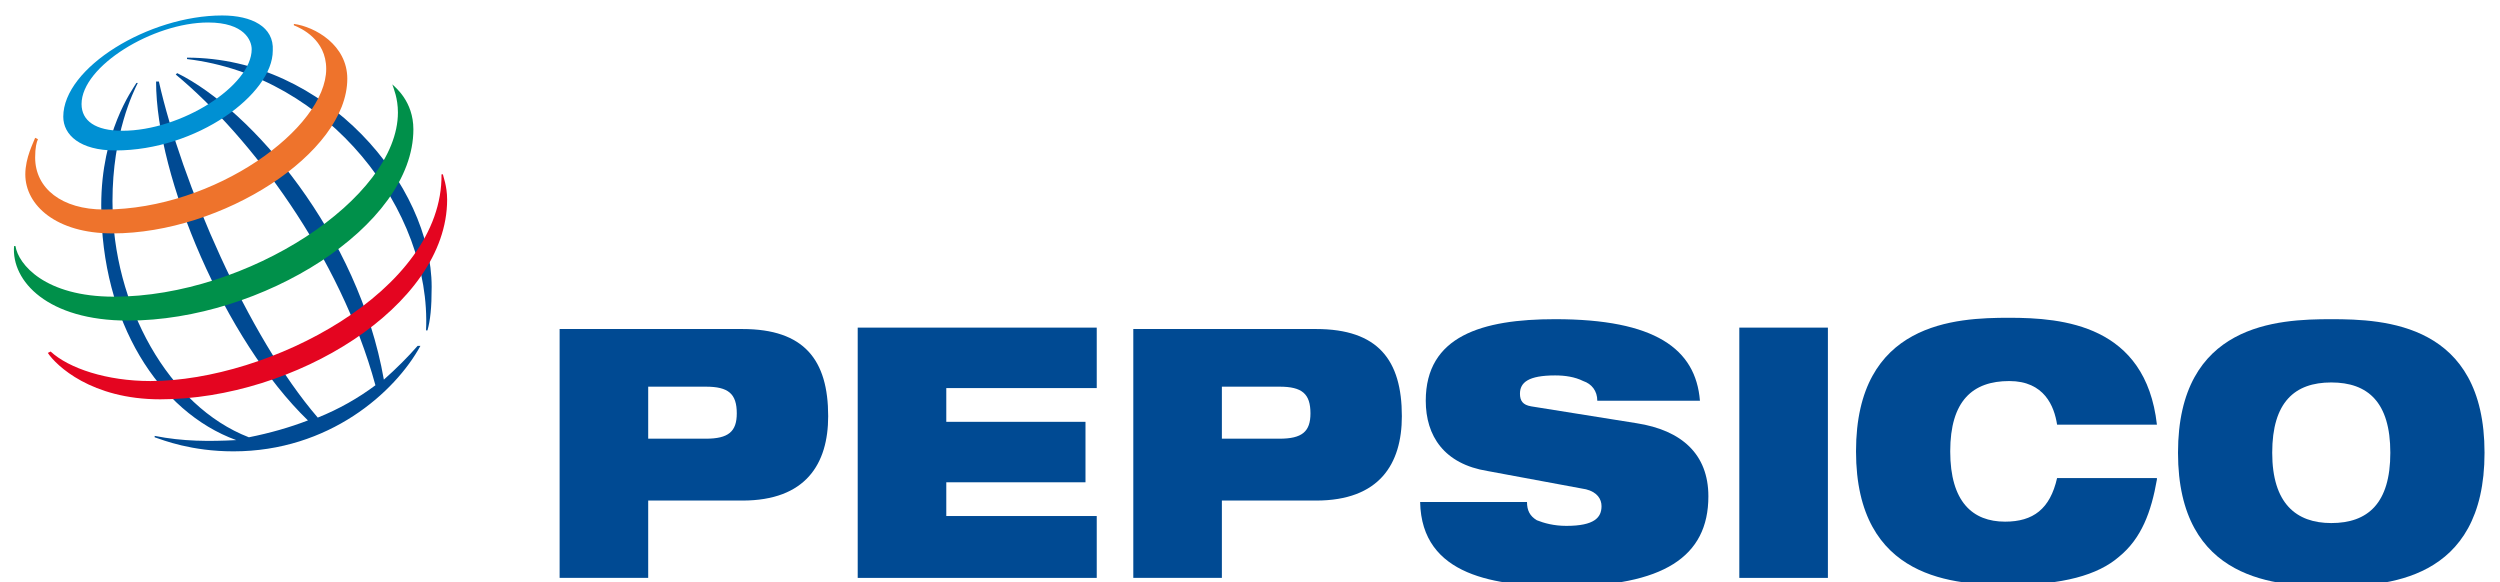 <?xml version="1.0" encoding="utf-8"?>
<!-- Generator: Adobe Illustrator 22.0.1, SVG Export Plug-In . SVG Version: 6.00 Build 0)  -->
<svg version="1.1" id="Capa_1" xmlns="http://www.w3.org/2000/svg" xmlns:xlink="http://www.w3.org/1999/xlink" x="0px" y="0px"
	 viewBox="0 0 177.8 41.4" style="enable-background:new 0 0 177.8 41.4;" xml:space="preserve">
<style type="text/css">
	.st0{fill-rule:evenodd;clip-rule:evenodd;fill:#FFFFFF;}
	.st1{fill-rule:evenodd;clip-rule:evenodd;fill:#004A93;}
	.st2{fill-rule:evenodd;clip-rule:evenodd;fill:#0090D3;}
	.st3{fill-rule:evenodd;clip-rule:evenodd;fill:#EE732C;}
	.st4{fill-rule:evenodd;clip-rule:evenodd;fill:#00904A;}
	.st5{fill-rule:evenodd;clip-rule:evenodd;fill:#E40520;}
</style>
<g>
	<polygon class="st0" points="-7.5,-75 185.3,-75 185.3,117.8 -7.5,117.8 -7.5,-75 	"/>
	<path class="st1" d="M46.1,27.5h4.1c1.6,0,2.2,0.5,2.2,1.9c0,1.3-0.6,1.8-2.2,1.8h-4.1V27.5L46.1,27.5z M39.8,41.1h6.3v-5.5h6.7
		c4.5,0,6.1-2.6,6.1-6c0-4-1.7-6.2-6.1-6.2h-13V41.1L39.8,41.1z"/>
	<polygon class="st1" points="61,23.3 78,23.3 78,27.6 67.3,27.6 67.3,30 77.2,30 77.2,34.3 67.3,34.3 67.3,36.7 78,36.7 78,41.1 
		61,41.1 61,23.3 	"/>
	<path class="st1" d="M86.9,27.5H91c1.6,0,2.2,0.5,2.2,1.9c0,1.3-0.6,1.8-2.2,1.8h-4.1V27.5L86.9,27.5z M80.6,41.1h6.3v-5.5h6.7
		c4.5,0,6.1-2.6,6.1-6c0-4-1.7-6.2-6.1-6.2h-13V41.1L80.6,41.1z"/>
	<path class="st1" d="M105.8,33.5c-3.1-0.5-4.4-2.5-4.4-5c0-4.6,4-5.8,9.2-5.8c7.1,0,10,2.1,10.3,5.8h-7.3c0-0.7-0.4-1.2-1-1.4
		c-0.6-0.3-1.3-0.4-2-0.4c-1.9,0-2.5,0.5-2.5,1.3c0,0.5,0.2,0.8,0.8,0.9l7.5,1.2c3.2,0.5,5.1,2.2,5.1,5.2c0,4.3-3.2,6.4-10.3,6.4
		c-4.8,0-10.1-0.7-10.2-6h7.6c0,0.6,0.2,1,0.7,1.3c0.5,0.2,1.2,0.4,2.1,0.4c2,0,2.5-0.6,2.5-1.4c0-0.5-0.3-1-1.1-1.2L105.8,33.5
		L105.8,33.5z"/>
	<polygon class="st1" points="123.7,23.3 130,23.3 130,41.1 123.7,41.1 123.7,23.3 	"/>
	<path class="st1" d="M153.4,34.1c-0.4,2.3-1.1,4.2-2.7,5.5c-1.5,1.3-4,2-7.8,2c-3.8,0-10.9-0.3-10.9-9.5c0-9.2,7.1-9.5,10.9-9.5
		c3.8,0,9.7,0.5,10.5,7.6h-7.1c-0.2-1.3-0.9-3.1-3.4-3.1c-2.6,0-4.2,1.4-4.2,5c0,3.6,1.6,5,3.9,5c2,0,3.2-0.9,3.7-3.1H153.4
		L153.4,34.1z"/>
	<path class="st1" d="M161.6,32.2c0-3.6,1.6-5,4.2-5c2.6,0,4.2,1.4,4.2,5c0,3.6-1.6,5-4.2,5C163.3,37.2,161.6,35.8,161.6,32.2
		L161.6,32.2z M154.9,32.2c0,9.2,7.1,9.5,10.9,9.5c3.8,0,10.9-0.3,10.9-9.5c0-9.2-7.1-9.5-10.9-9.5C162,22.7,154.9,23,154.9,32.2
		L154.9,32.2z"/>
	<path class="st1" d="M30.3,23.5C30.7,15,23.4,5.4,13.3,4.2l0-0.1c9.9,0,17.4,9.1,17.4,16.3c0,1.5-0.1,2.4-0.3,3.1L30.3,23.5
		L30.3,23.5z M29.7,24.6c-0.7,0.8-1.5,1.6-2.4,2.4C25.5,16.7,17.9,7.8,12.6,5.2l-0.1,0.1c5.3,4.4,11.7,12.9,14.2,22.1
		c-1.2,0.9-2.6,1.7-4.1,2.3c-5-5.8-9.7-16.8-11.3-23.9l-0.2,0c0,6.8,4.9,18.4,10.8,24.1c-1.3,0.5-2.7,0.9-4.2,1.2
		c-5.7-2.2-9.7-9.4-9.7-16.8c0-4.8,1.5-7.8,1.8-8.4l-0.1,0c-0.3,0.5-2.5,3.5-2.5,8.7c0,8.3,4.1,14.7,9.6,16.7
		C14.9,31.4,13,31.4,11,31l0,0.1c0.6,0.2,2.6,1,5.6,1c6.8,0,11.5-4.2,13.3-7.5L29.7,24.6L29.7,24.6z"/>
	<path class="st2" d="M15.8,1.1c-5.2,0-11.3,3.7-11.3,7.2c0,1.3,1.2,2.4,3.7,2.4c5.8,0,11.2-4,11.2-7.1C19.5,1.9,17.9,1.1,15.8,1.1
		L15.8,1.1z M17.9,3.5c0,2.6-5,5.8-9.2,5.8c-1.9,0-2.9-0.7-2.9-1.9c0-2.7,5.1-5.8,9-5.8C17.4,1.6,17.9,2.9,17.9,3.5L17.9,3.5z"/>
	<path class="st3" d="M2.5,9.8c-0.1,0.3-0.7,1.4-0.7,2.6c0,2.2,2.2,4.2,6.2,4.2c7.8,0,16.7-5.7,16.7-11c0-2.4-2.3-3.7-3.8-3.9l0,0.1
		c0.5,0.2,2.3,1,2.3,3.1c0,4.2-7.9,10-15.8,10c-3,0-4.9-1.5-4.9-3.7c0-0.7,0.1-1.1,0.2-1.3L2.5,9.8L2.5,9.8z"/>
	<path class="st4" d="M27.9,6c0.2,0.2,1.5,1.2,1.5,3.2c0,6.9-10.8,13.6-20.3,13.6c-5.7,0-8.3-2.8-8.1-5.3h0.1c0.2,1.3,2.1,3.6,7,3.6
		c9.5,0,20.2-7,20.2-13.1C28.3,7,28,6.3,27.9,6L27.9,6L27.9,6z"/>
	<path class="st5" d="M31.5,12.4c0,0.1,0.3,0.8,0.3,1.8c0,7.6-10.9,14.2-20.4,14.2c-4.9,0-7.4-2.4-8-3.3L3.6,25
		c1.3,1.2,4,2.1,7.1,2.1c8.4,0,20.8-6.4,20.7-14.7L31.5,12.4L31.5,12.4z"/>
</g>
</svg>
